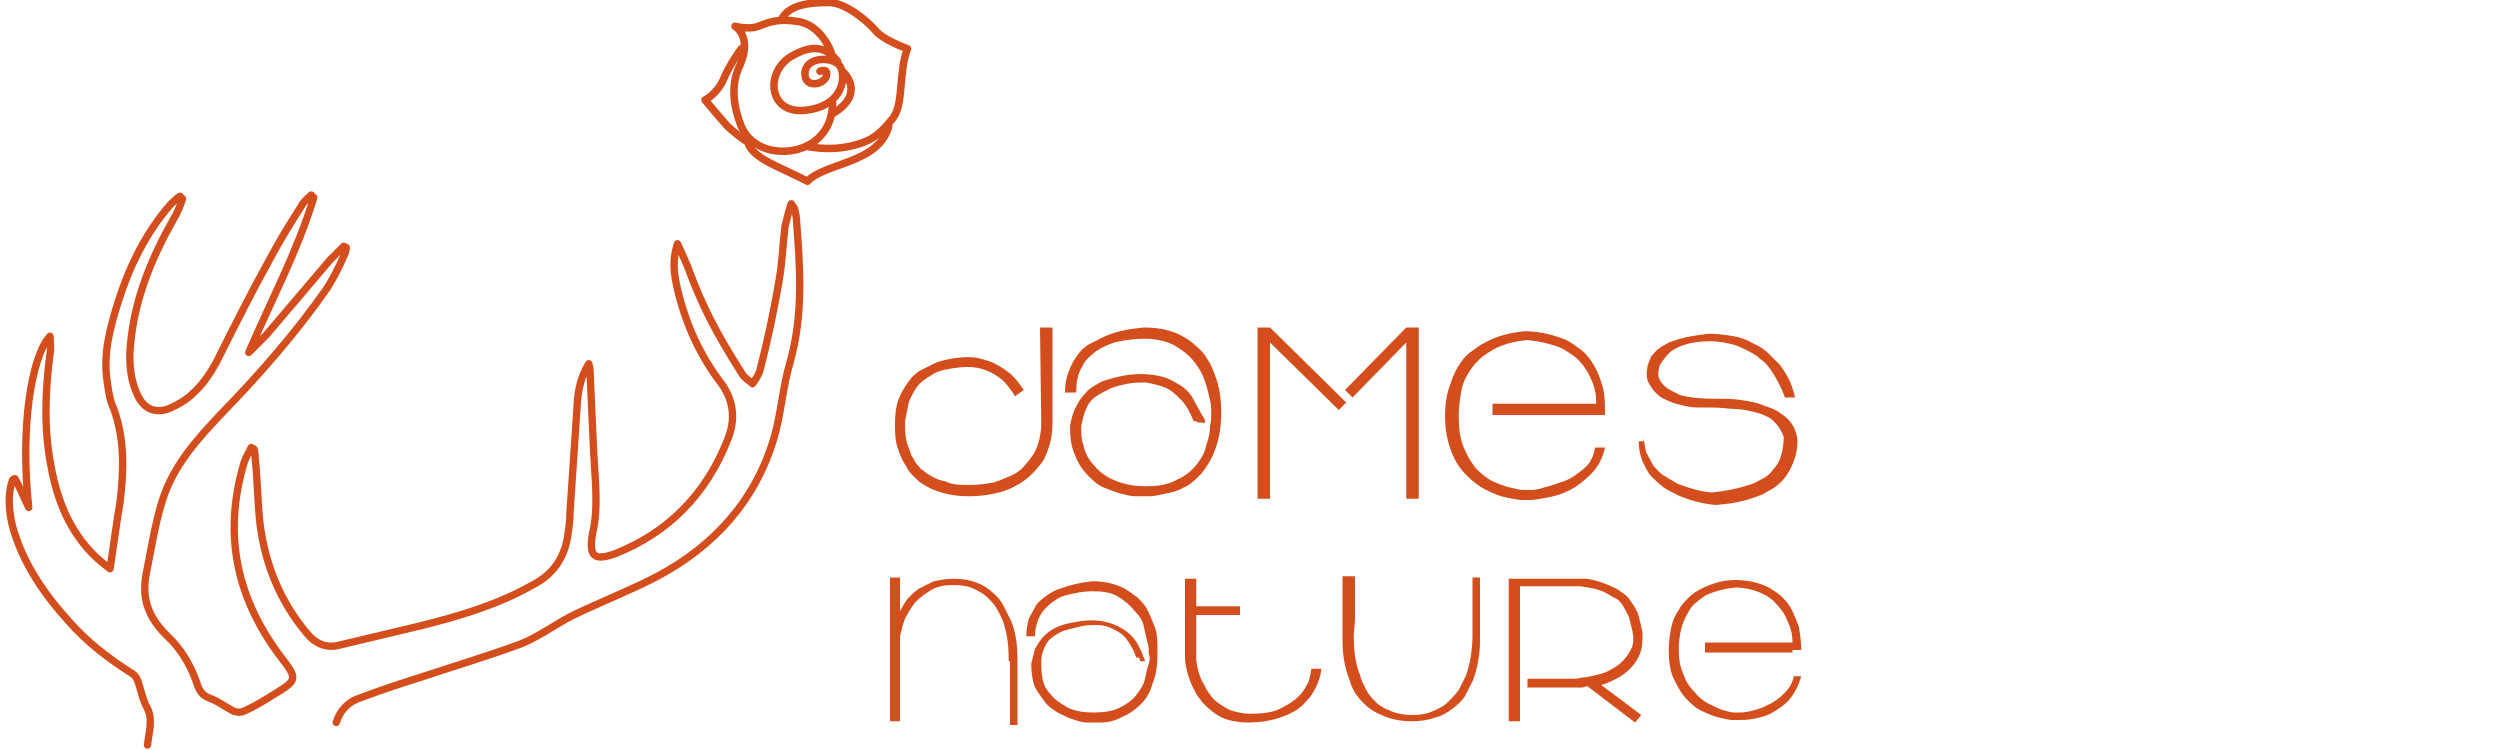 <?xml version="1.0" encoding="UTF-8"?>
<!DOCTYPE svg PUBLIC '-//W3C//DTD SVG 1.0//EN'
          'http://www.w3.org/TR/2001/REC-SVG-20010904/DTD/svg10.dtd'>
<svg height="60" viewBox="0 0 200 60" width="200" xmlns="http://www.w3.org/2000/svg" xmlns:xlink="http://www.w3.org/1999/xlink"
><g
  ><g fill="#d44d1d"
    ><g
      ><path d="M77.5,38.8c0.8,0,1.4-0.1,2-0.2c0.6-0.2,1-0.4,1.5-0.6c0.4-0.2,0.8-0.5,1-0.8c0.3-0.3,0.5-0.6,0.7-0.9 c0.4-0.7,0.6-1.6,0.6-2.5l-0.1-7.6h1v7.6c0,0.8-0.1,1.4-0.3,2c-0.2,0.6-0.4,1.1-0.8,1.5c-0.3,0.4-0.7,0.8-1.1,1.1 s-0.8,0.5-1.2,0.7c-1,0.4-2.1,0.6-3.3,0.6c-1.1,0-2.1-0.2-3-0.6c-0.4-0.2-0.8-0.4-1.1-0.7c-0.3-0.3-0.7-0.6-0.9-1.1 c-0.3-0.4-0.5-0.9-0.7-1.5c-0.2-0.6-0.2-1.3-0.2-2c0-0.7,0.1-1.4,0.3-1.9c0.2-0.5,0.5-1,0.8-1.4c0.3-0.4,0.6-0.7,1-0.9 c0.4-0.2,0.8-0.4,1.2-0.6c0.9-0.3,2-0.5,3.1-0.4c0.5,0.1,0.9,0.2,1.4,0.4c0.4,0.2,0.8,0.4,1.3,0.8c0.4,0.3,0.8,0.8,1.2,1.4 l-0.7,0.5c-0.3-0.5-0.6-0.9-1-1.3c-0.4-0.3-0.8-0.6-1.4-0.8c-0.5-0.2-1.2-0.3-2.1-0.2c-0.8,0.1-1.5,0.2-2,0.5 c-0.5,0.3-1,0.6-1.3,1c-0.3,0.4-0.5,0.8-0.7,1.3c-0.1,0.5-0.2,1-0.3,1.5c0,0.5,0,1,0.1,1.5c0.1,0.5,0.3,0.8,0.4,1.2 c0.2,0.3,0.3,0.6,0.5,0.8c0.2,0.2,0.3,0.4,0.4,0.4c0.6,0.5,1.2,0.8,1.8,0.9C76.2,38.8,76.9,38.8,77.5,38.8"
        /><path d="M95.5,33.7c-0.3-0.7-0.6-1.3-1-1.7c-0.4-0.4-0.8-0.8-1.3-1c-0.5-0.2-1-0.3-1.5-0.4c-0.5,0-1,0-1.5,0.1 c-0.5,0.1-1,0.2-1.4,0.4c-0.4,0.2-0.8,0.4-1.1,0.6c-0.3,0.2-0.6,0.5-0.8,1c-0.2,0.4-0.3,0.9-0.4,1.4c0,0.5,0,1.1,0.2,1.6 c0.1,0.5,0.4,1.1,0.8,1.5c0.4,0.5,0.9,0.9,1.6,1.2c0.7,0.3,1.5,0.5,2.5,0.5c1,0,1.8-0.1,2.5-0.5c0.7-0.3,1.2-0.7,1.6-1.2 c0.4-0.5,0.7-1,0.8-1.6c0.2-0.5,0.3-1,0.3-1.5c0.1-0.4,0.1-0.8,0.1-1c0-0.2,0-0.3,0-0.1c0,0.2,0,0.2,0,0c0-0.2,0-0.6-0.1-1 c-0.1-0.4-0.2-0.9-0.4-1.5c-0.2-0.6-0.5-1.1-0.9-1.6c-0.4-0.5-0.9-0.9-1.6-1.3c-0.6-0.3-1.4-0.5-2.4-0.5c-0.7,0-1.4,0.1-1.9,0.2 c-0.6,0.1-1,0.3-1.4,0.5c-0.4,0.2-0.7,0.4-1,0.7c-0.3,0.3-0.5,0.5-0.6,0.8c-0.4,0.6-0.5,1.3-0.5,2.1h-0.9c0-0.6,0.1-1.2,0.3-1.7 c0.2-0.5,0.4-0.9,0.7-1.3c0.3-0.4,0.6-0.7,1-0.9c0.4-0.2,0.8-0.4,1.2-0.6c0.9-0.4,2-0.6,3.1-0.7c1.2,0,2.2,0.2,3.1,0.7 c0.4,0.2,0.8,0.5,1.1,0.8c0.4,0.3,0.7,0.7,1,1.2c0.3,0.5,0.5,1.1,0.7,1.7c0.2,0.7,0.3,1.5,0.3,2.4c0,1.2-0.2,2.2-0.5,3 c-0.3,0.8-0.7,1.4-1.1,1.9c-0.5,0.5-0.9,0.9-1.4,1.1c-0.5,0.3-1,0.4-1.5,0.5c-0.5,0.1-0.9,0.2-1.2,0.2h-0.6c-0.1,0-0.3,0-0.6,0 c-0.3,0-0.7-0.1-1.1-0.2c-0.4-0.1-0.9-0.3-1.4-0.5c-0.5-0.2-0.9-0.6-1.3-1c-0.4-0.4-0.8-1-1-1.6c-0.3-0.6-0.4-1.4-0.4-2.3 c0.1-0.5,0.2-1,0.4-1.4c0.2-0.4,0.4-0.8,0.8-1.2c0.3-0.4,0.8-0.7,1.4-1c0.6-0.2,1.3-0.4,2-0.5c0.7-0.1,1.4-0.1,2.1,0 c0.7,0.1,1.3,0.3,1.9,0.7c0.6,0.3,1.1,0.8,1.4,1.5c0.1,0.2,0.3,0.5,0.4,0.7c0.1,0.2,0.2,0.4,0.3,0.5c0.1,0.2,0.1,0.3,0.1,0.4 c0,0-0.1,0.1-0.2,0c-0.1,0-0.2,0-0.4,0C95.8,33.7,95.7,33.7,95.5,33.7"
        /><path d="M107.7,32.2l-0.6,0.6l-5.5-5.4v12.5h-1V26.2h1L107.7,32.2z M113.5,26.2v13.7h-1V27.4l-4.3,4.4l-0.6-0.6 l4.9-5v0.1v-0.1H113.5z"
        /><path d="M127.8,33.2h-8.4v-0.9h8.3c0-0.7-0.1-1.2-0.3-1.7c-0.2-0.5-0.4-0.9-0.7-1.3c-0.3-0.4-0.6-0.7-0.9-0.9 c-0.3-0.2-0.6-0.4-1-0.6c-0.8-0.3-1.6-0.5-2.6-0.6c-1,0.1-1.9,0.3-2.8,0.8c-0.3,0.2-0.7,0.4-1,0.7c-0.3,0.3-0.6,0.6-0.9,1.1 s-0.5,0.9-0.6,1.5c-0.1,0.6-0.2,1.2-0.2,2c0,1,0.1,1.8,0.4,2.5s0.6,1.2,1,1.7c0.4,0.4,0.9,0.8,1.3,1c0.5,0.2,0.9,0.4,1.4,0.5 c0.4,0.1,0.8,0.2,1.1,0.2c0.3,0,0.5,0,0.5,0c0.2,0,0.6,0,1.1-0.2c0.5-0.1,1-0.3,1.6-0.5s1.1-0.6,1.6-1c0.5-0.4,0.8-1,0.9-1.7h0.8 c-0.2,0.9-0.6,1.6-1.1,2.1c-0.5,0.5-1.1,1-1.7,1.3c-0.6,0.3-1.2,0.5-1.8,0.6c-0.6,0.1-1,0.2-1.4,0.2c-0.1,0-0.3,0-0.6,0 c-0.3,0-0.8-0.1-1.3-0.2c-0.5-0.1-1-0.3-1.6-0.6c-0.6-0.3-1.1-0.7-1.6-1.2c-0.5-0.5-0.9-1.1-1.2-1.9c-0.3-0.8-0.5-1.7-0.5-2.8 c0-0.8,0.1-1.6,0.3-2.2c0.2-0.6,0.4-1.2,0.7-1.7c0.3-0.5,0.6-0.9,1-1.2c0.4-0.3,0.8-0.6,1.2-0.8c0.9-0.5,2-0.8,3.2-0.9 c1.2,0,2.3,0.3,3.3,0.7c0.4,0.2,0.8,0.5,1.2,0.8c0.4,0.3,0.7,0.7,1,1.2c0.3,0.5,0.5,1,0.7,1.7c0.2,0.7,0.2,1.4,0.2,2.3H127.8z"
        /><path d="M131.5,34.8c0,0.5,0.1,1,0.2,1.4c0.2,0.4,0.4,0.7,0.6,1.1c0.3,0.3,0.5,0.6,0.9,0.8c0.3,0.2,0.7,0.4,1,0.6 c0.8,0.3,1.7,0.6,2.7,0.7c1.1-0.1,2.1-0.3,3-0.6c0.4-0.1,0.7-0.3,1.1-0.5c0.4-0.2,0.7-0.5,0.9-0.8c0.3-0.3,0.5-0.7,0.6-1.1 c0.1-0.4,0.2-0.9,0.2-1.4c0-0.1-0.1-0.3-0.2-0.5c-0.1-0.2-0.3-0.5-0.6-0.8c-0.3-0.3-0.7-0.5-1.4-0.7c-0.7-0.2-1.4-0.3-2.1-0.3 c-0.7-0.1-1.4-0.1-2.1-0.1c-0.6,0-1.1,0-1.3-0.1c-0.2,0-0.5-0.1-0.9-0.2c-0.4-0.1-0.8-0.3-1.2-0.5c-0.4-0.3-0.7-0.6-0.9-1 c-0.3-0.4-0.3-0.9-0.2-1.5c0.1-0.3,0.2-0.6,0.3-0.8c0.2-0.2,0.4-0.5,0.6-0.6c0.2-0.2,0.5-0.3,0.8-0.5c0.3-0.1,0.6-0.2,0.9-0.3 c0.7-0.2,1.5-0.3,2.3-0.4c0.8,0,1.4,0.1,2,0.2c0.6,0.1,1.1,0.3,1.6,0.6c0.5,0.2,0.9,0.5,1.2,0.8c0.3,0.3,0.6,0.6,0.9,0.9 c0.6,0.8,1,1.6,1.2,2.6h-0.8c-0.3-0.8-0.7-1.6-1.2-2.3c-0.2-0.3-0.5-0.6-0.8-0.8c-0.3-0.3-0.7-0.5-1.1-0.7 c-0.4-0.2-0.8-0.4-1.3-0.5c-0.5-0.1-1-0.2-1.6-0.2c-0.8,0-1.5,0.1-2.1,0.3c-0.6,0.2-1.1,0.5-1.4,0.9c-0.3,0.4-0.6,0.7-0.6,1.1 c-0.1,0.4,0,0.8,0.3,1.1c0.3,0.4,0.8,0.6,1.4,0.9c0.7,0.2,1.6,0.3,2.7,0.3c0.8,0,1.6,0,2.2,0.1c0.6,0.1,1.2,0.2,1.7,0.4 c0.5,0.2,0.9,0.3,1.2,0.5c0.3,0.2,0.6,0.4,0.8,0.6c0.5,0.5,0.7,1,0.8,1.7c0,0.6-0.1,1.2-0.3,1.7c-0.2,0.5-0.4,0.9-0.7,1.3 c-0.3,0.4-0.7,0.7-1,0.9c-0.4,0.2-0.8,0.5-1.2,0.6c-1,0.4-2.1,0.6-3.3,0.7c-1.2-0.1-2.2-0.4-3.1-0.8c-0.4-0.2-0.8-0.4-1.1-0.6 c-0.4-0.3-0.7-0.6-1-0.9s-0.5-0.8-0.7-1.2c-0.2-0.5-0.3-1-0.3-1.6H131.5z"
      /></g
      ><g
      ><path d="M80.7,52.9c0-1.1-0.1-2.1-0.4-3c-0.1-0.4-0.3-0.7-0.5-1.1c-0.2-0.4-0.5-0.7-0.8-1c-0.3-0.3-0.7-0.5-1.1-0.7 c-0.4-0.2-1-0.3-1.6-0.3c-0.7,0-1.3,0.1-1.8,0.4c-0.5,0.3-0.9,0.6-1.3,1c-0.3,0.4-0.6,0.9-0.8,1.3c-0.2,0.5-0.3,1-0.4,1.4v6.8 h-0.8V46.2h0.8v2.7c0.2-0.4,0.4-0.7,0.6-1c0.3-0.3,0.6-0.6,0.9-0.8c0.4-0.2,0.8-0.4,1.2-0.6c0.5-0.1,1-0.2,1.6-0.2 c0.7,0,1.3,0.1,1.8,0.3c0.5,0.2,0.9,0.4,1.3,0.8c0.4,0.3,0.7,0.7,0.9,1.1c0.2,0.4,0.4,0.8,0.6,1.2c0.4,1,0.5,2,0.5,3.3v5h-0.6 V52.9z"
        /><path d="M90.9,52.6c-0.2-0.6-0.5-1.1-0.8-1.5c-0.3-0.4-0.7-0.6-1.1-0.8c-0.4-0.2-0.8-0.3-1.2-0.3 c-0.4,0-0.9,0-1.3,0.1c-0.4,0.1-0.8,0.2-1.2,0.3c-0.4,0.1-0.7,0.3-1,0.5c-0.3,0.2-0.5,0.4-0.7,0.8c-0.2,0.4-0.3,0.8-0.3,1.2 c0,0.4,0,0.9,0.1,1.4c0.1,0.5,0.3,0.9,0.7,1.3c0.3,0.4,0.8,0.7,1.3,1c0.6,0.3,1.3,0.4,2.1,0.4c0.8,0,1.5-0.1,2.1-0.4 c0.6-0.3,1-0.6,1.3-1c0.3-0.4,0.6-0.8,0.7-1.3c0.1-0.5,0.2-0.9,0.3-1.2s0.1-0.6,0-0.8c0-0.2,0-0.2,0-0.1c0,0.2,0,0.2,0,0 c0-0.2,0-0.5-0.1-0.8c-0.1-0.4-0.2-0.8-0.3-1.3s-0.4-0.9-0.8-1.3c-0.3-0.4-0.8-0.8-1.3-1.1c-0.5-0.3-1.2-0.4-2-0.4 c-0.6,0-1.2,0.1-1.6,0.2c-0.5,0.1-0.9,0.2-1.2,0.4c-0.3,0.2-0.6,0.4-0.8,0.6c-0.2,0.2-0.4,0.4-0.5,0.6c-0.3,0.5-0.5,1.1-0.5,1.8 h-0.7c0-0.5,0.1-1,0.2-1.4c0.2-0.4,0.4-0.7,0.6-1.1c0.2-0.3,0.5-0.5,0.9-0.8c0.3-0.2,0.6-0.4,1-0.5c0.8-0.3,1.6-0.5,2.6-0.6 c1,0,1.8,0.2,2.6,0.6c0.3,0.2,0.6,0.4,1,0.7c0.3,0.3,0.6,0.6,0.8,1c0.2,0.4,0.4,0.9,0.6,1.4c0.2,0.6,0.2,1.2,0.2,2 c0,1-0.1,1.8-0.4,2.5c-0.2,0.7-0.5,1.2-0.9,1.6c-0.4,0.4-0.8,0.7-1.2,0.9c-0.4,0.2-0.8,0.4-1.2,0.5c-0.4,0.1-0.7,0.1-1,0.1h-0.5 c-0.1,0-0.2,0-0.5,0c-0.3,0-0.6-0.1-0.9-0.2c-0.4-0.1-0.8-0.3-1.2-0.5c-0.4-0.2-0.8-0.5-1.1-0.8c-0.3-0.4-0.6-0.8-0.9-1.3 c-0.2-0.5-0.3-1.2-0.3-1.9c0.1-0.4,0.2-0.8,0.3-1.2c0.2-0.3,0.4-0.7,0.7-1c0.3-0.3,0.7-0.6,1.2-0.8c0.5-0.2,1.1-0.3,1.7-0.4 c0.6-0.1,1.2-0.1,1.8,0c0.6,0.1,1.1,0.3,1.6,0.6c0.5,0.3,0.9,0.7,1.2,1.2c0.1,0.2,0.2,0.4,0.3,0.6c0.1,0.2,0.1,0.3,0.2,0.5 s0.1,0.3,0.1,0.3c0,0,0,0-0.1,0c-0.1,0-0.2,0-0.3,0C91.2,52.6,91.1,52.6,90.9,52.6"
        /><path d="M105.7,53.5c0,0.3-0.1,0.7-0.3,1.2c-0.2,0.5-0.5,1-0.9,1.4c-0.4,0.5-1,0.9-1.8,1.2c-0.8,0.3-1.7,0.5-2.9,0.5 c-0.6,0-1.1-0.1-1.5-0.2c-0.4-0.1-0.8-0.3-1.2-0.6c-0.3-0.2-0.6-0.5-0.9-0.8c-0.2-0.3-0.5-0.6-0.6-0.9c-0.4-0.7-0.7-1.6-0.8-2.5 v-6.5h0.9v2.2h3.5v0.7h-3.5v3.6c0.1,0.8,0.3,1.5,0.7,2.1c0.1,0.3,0.3,0.5,0.5,0.8c0.2,0.3,0.5,0.5,0.8,0.7c0.3,0.2,0.6,0.4,1,0.5 c0.4,0.1,0.8,0.2,1.3,0.2c1,0,1.8-0.1,2.4-0.4c0.6-0.3,1.1-0.6,1.5-1c0.4-0.4,0.6-0.8,0.8-1.2c0.1-0.4,0.2-0.8,0.2-1H105.7z"
        /><path d="M108.4,46.2v3.4l-0.1,1.2c0,1.2,0.1,2.2,0.5,3.2c0.1,0.4,0.3,0.8,0.5,1.2c0.2,0.4,0.5,0.7,0.8,1 c0.3,0.3,0.7,0.5,1.2,0.7c0.5,0.2,1,0.3,1.7,0.3s1.2-0.1,1.6-0.3c0.5-0.2,0.9-0.4,1.2-0.7c0.3-0.3,0.6-0.6,0.9-1 c0.2-0.4,0.4-0.8,0.6-1.2c0.3-0.9,0.5-2,0.5-3.2v-4.6h0.6v5c0,1.2-0.2,2.3-0.6,3.3c-0.2,0.4-0.4,0.8-0.6,1.2 c-0.3,0.4-0.6,0.7-1,1s-0.9,0.6-1.4,0.7c-0.5,0.2-1.1,0.3-1.9,0.3c-0.7,0-1.3-0.1-1.9-0.3c-0.5-0.2-1-0.4-1.4-0.7 c-0.4-0.3-0.7-0.6-1-1c-0.3-0.4-0.5-0.8-0.6-1.2c-0.4-1-0.6-2-0.6-3.3v-5.1H108.4z"
        /><path d="M131.3,57.2l-0.5,0.6l-3.8-2.9c-0.2,0-0.3,0.1-0.4,0.1c-0.1,0-0.2,0-0.3,0h-0.9c-0.3,0-0.6,0-0.9,0 c-0.3,0-0.7,0-1,0h-1.3v-0.7h1.2h2.4c0.2,0,0.4,0,0.8-0.1c0.3,0,0.7-0.1,1.1-0.2c0.4-0.1,0.8-0.2,1.1-0.4c0.4-0.2,0.7-0.4,1-0.7 c0.3-0.3,0.5-0.6,0.7-1c0.2-0.4,0.2-0.8,0.1-1.4c-0.1-0.4-0.2-0.8-0.3-1.2c-0.2-0.3-0.3-0.6-0.5-0.9c-0.2-0.3-0.4-0.5-0.7-0.6 c-0.3-0.2-0.5-0.3-0.7-0.4c-0.6-0.3-1.3-0.4-2-0.5l-4.8,0v10.8h-0.9V46.3h0.7l5.5,0c0.8,0.1,1.6,0.4,2.2,0.7 c0.3,0.1,0.5,0.3,0.8,0.5c0.3,0.2,0.5,0.5,0.7,0.8c0.2,0.3,0.4,0.6,0.5,1c0.1,0.4,0.2,0.8,0.3,1.3c0,0.6,0,1.2-0.2,1.7 c-0.2,0.5-0.5,0.9-0.8,1.2c-0.3,0.3-0.7,0.6-1.1,0.8c-0.4,0.2-0.8,0.4-1.2,0.5L131.3,57.2z"
        /><path d="M143.4,52.2h-7v-0.8h7c0-0.6-0.1-1-0.3-1.5c-0.2-0.4-0.3-0.8-0.6-1.1c-0.2-0.3-0.5-0.6-0.7-0.8 c-0.3-0.2-0.5-0.4-0.8-0.5c-0.6-0.3-1.4-0.5-2.2-0.5c-0.9,0.1-1.6,0.3-2.3,0.6c-0.3,0.2-0.6,0.4-0.8,0.6 c-0.3,0.2-0.5,0.5-0.7,0.9c-0.2,0.3-0.4,0.8-0.5,1.2s-0.2,1-0.2,1.6c0,0.8,0.1,1.5,0.4,2.1c0.2,0.6,0.5,1,0.9,1.4 c0.3,0.4,0.7,0.7,1.1,0.9c0.4,0.2,0.8,0.4,1.1,0.5c0.4,0.1,0.7,0.2,0.9,0.2c0.3,0,0.4,0,0.4,0c0.2,0,0.5,0,0.9-0.1 c0.4-0.1,0.9-0.2,1.4-0.5c0.5-0.2,0.9-0.5,1.3-0.9c0.4-0.4,0.7-0.8,0.8-1.4h0.6c-0.2,0.7-0.5,1.3-0.9,1.8 c-0.4,0.5-0.9,0.8-1.4,1.1c-0.5,0.3-1,0.4-1.5,0.5c-0.5,0.1-0.9,0.1-1.2,0.1c0,0-0.2,0-0.5,0c-0.3,0-0.6-0.1-1.1-0.2 c-0.4-0.1-0.9-0.3-1.3-0.5c-0.5-0.2-0.9-0.6-1.3-1c-0.4-0.4-0.7-1-1-1.6c-0.3-0.6-0.4-1.4-0.4-2.3c0-0.7,0.1-1.3,0.2-1.8 c0.1-0.5,0.3-1,0.6-1.4c0.2-0.4,0.5-0.7,0.8-1c0.3-0.3,0.6-0.5,1-0.7c0.8-0.4,1.7-0.7,2.7-0.7c1,0,1.9,0.2,2.7,0.6 c0.3,0.2,0.7,0.4,1,0.7c0.3,0.3,0.6,0.6,0.8,1c0.2,0.4,0.4,0.9,0.6,1.4c0.1,0.6,0.2,1.2,0.2,1.9H143.4z"
      /></g
    ></g
    ><g fill="none" stroke="#d44d1d" stroke-linecap="round" stroke-linejoin="round" stroke-miterlimit="10"
    ><path d="M26.9,57.8c0.3-1,1-1.7,2-2c1.6-0.6,3.1-1.1,4.7-1.6c2.7-0.9,5.4-1.7,8.1-2.7c1.5-0.6,2.9-1.7,4.4-2.4 c2.1-1,4.4-1.9,6.5-3c4.5-2.4,7.8-6,9.3-11c0.6-2,0.7-4.1,1.3-6.1c1.1-3.9,0.8-7.7,0.5-11.6c0-0.2-0.1-0.4-0.1-0.6 c0-0.1-0.1-0.2-0.3-0.5c-0.2,0.5-0.4,1.5-0.5,1.8c-0.2,1.7-0.2,2.8-0.5,4.5c-0.4,2.3-0.9,4.7-1.5,7c-0.1,0.4-0.4,0.8-0.6,1.1 c-0.3-0.3-0.7-0.5-0.9-0.9c-1.9-3-3.1-5.2-4.3-8.5c-0.1-0.2-0.6-1.4-0.8-1.8c-0.4,1.2-0.3,2.2-0.1,3.2c0.6,2.8,1.7,5.4,3.4,7.7 c1.2,1.5,1.4,3.1,0.7,4.8c-1.7,4.3-4.7,7.4-9,9.1c-1.7,0.6-2.1,0.2-1.8-1.6c0.5-2.1,0.2-4.3,0.1-6.4c-0.1-2.2-0.2-4.4-0.3-6.6 c0-0.1,0-0.3-0.1-0.6c-0.6,1-0.8,1.9-0.9,2.9c-0.2,3-0.4,6-0.6,9c0,0.7-0.1,1.3-0.2,2c-0.3,1.7-1.2,3-2.8,3.8 c-2.8,1.6-5.9,2.5-9.1,3.3c-2.1,0.5-4.2,1-6.3,1.5c-1.1,0.3-2-0.1-2.7-1c-2.1-2.5-3.3-5.5-3.7-8.7c-0.2-1.8-0.2-3.6-0.4-5.4 c0-0.2,0-0.4-0.1-0.6c-0.1,0-0.1,0-0.2-0.1c-0.2,0.4-0.5,0.9-0.6,1.3C17.8,42.9,19,48,22.5,52.6c1.3,1.7,1.3,1.8-0.5,2.9 c-0.8,0.5-1.6,1-2.5,1.4c-0.2,0.1-0.5,0.1-0.8,0c-0.6-0.3-1.1-0.7-1.8-1c-0.6-0.2-0.9-0.5-1.1-1.1c-0.5-1.5-1.3-2.9-2.5-4 c-1.4-1.4-2-2.9-1.6-4.9c0.4-2,0.7-4,1.3-5.9c0.9-2.8,2.8-4.9,4.8-7c3-3.1,5.9-6.4,8.4-10c0.5-0.8,0.9-1.6,1.3-2.5 c0.1-0.2,0.2-0.5,0.2-0.7c-0.1,0-0.1-0.1-0.2-0.1c-0.4,0.4-0.7,0.7-1.1,1.1c-1.7,2-3.4,4-5.1,6c-0.4,0.4-0.8,0.8-1.4,1.4 c1.8-4.2,3.9-8.1,5.2-12.4c-0.1-0.1-0.2-0.1-0.2-0.2c-0.3,0.3-0.6,0.5-0.8,0.9c-0.9,1.4-1.7,2.7-2.5,4.2c-1.5,2.7-2.9,5.5-4.3,8.3 c-0.5,0.9-1.1,1.8-1.9,2.5c-0.5,0.5-1.2,0.9-1.9,1.2c-1.1,0.4-2,0-2.5-1.1c-0.7-1.5-0.7-3.1-0.5-4.6c0.4-3.4,1.7-6.5,3.4-9.5 c0.3-0.5,0.5-1,0.7-1.6c-0.1-0.1-0.2-0.1-0.2-0.2c-0.3,0.2-0.6,0.5-0.8,0.7c-1.9,2.2-3.2,4.8-4.1,7.6c-0.7,2.2-1.3,4.4-0.9,6.7 c0.1,0.7,0.2,1.4,0.5,2c0.9,2.5,0.8,5,0.5,7.5c-0.3,1.7-0.5,3.4-0.8,5.3c-0.5-0.4-0.9-0.7-1.3-1.1c-1.9-1.9-2.9-4.3-3.4-7 c-0.6-3-0.5-6-0.1-9.1c0.1-0.4,0-0.9,0-1.4c-1.5,1.6-2.4,7.4-1.7,13.7c-0.4-0.8-0.7-1.6-1.1-2.3c-0.1,0-0.1,0-0.2,0.1 c-0.4,1.2-0.3,2.4,0,3.7c0.8,2.9,2.5,5.4,4.5,7.6c1.5,1.7,3.2,3,5.1,4.2c0.3,0.2,0.4,0.5,0.5,0.8c0.2,0.6,0.3,1.2,0.6,1.8 c0.6,1,0.2,2.1,0.1,3.1" stroke-width=".587"
      /><g stroke-width=".602"
      ><path d="M65.6,5.7c0,0,0.7-0.3,0.5,0.4c-0.2,0.7-1.8,1-1.7-0.3c0.1-1.3,2.3-1.3,2.8-0.5s0.3,3.1-2.6,3.5 c-3.2,0.5-3.5-3.2-1.1-4.4c1.8-1,2.8-0.4,3.5,0.5"
        /><path d="M66.5,4.2c0,0-0.8-2.3-2.8-2.5c-2-0.3-2.7,0.4-3.4,0.5c-0.8,0.1-1.5-0.1-1.5-0.1s1.4,0.8,0.4,3.1 c-0.4,0.8-0.9,2.4,0.1,4.9c0.9,2.1,3.3,2,3.3,2s1.9,0.1,3.1-1.3c1-1.1,0.9-2.6,0.9-2.6"
        /><path d="M67.5,5.8c0,0,1.8,1.7-0.9,3.3"
        /><path d="M59.3,3.9c0,0-0.9,1.2-1.4,2.4c-0.5,1.2-1.5,1.7-1.5,1.7s1.6,1.9,1.8,2.1c0.3,0.3,1.4,1.2,1.7,1.3"
        /><path d="M64.5,11.7c0,0,1.7,0.4,3.5,0c1.8-0.4,2.4-1,3.4-2.2c0.7-0.9,0.6-2.4,0.8-3.8c0.1-1.1,0.4-1.8,0.4-1.8 s-2-0.7-2.6-1.5c-0.7-0.8-2.4-2.2-3.7-2.2c-1.3,0-3,0.1-3.7,1.2"
        /><path d="M71.1,10.1c-0.8,3-5.1,2.9-6.5,4.4c-2.1-1.1-4.1-1.7-4.7-2.9"
      /></g
    ></g
  ></g
></svg
>
